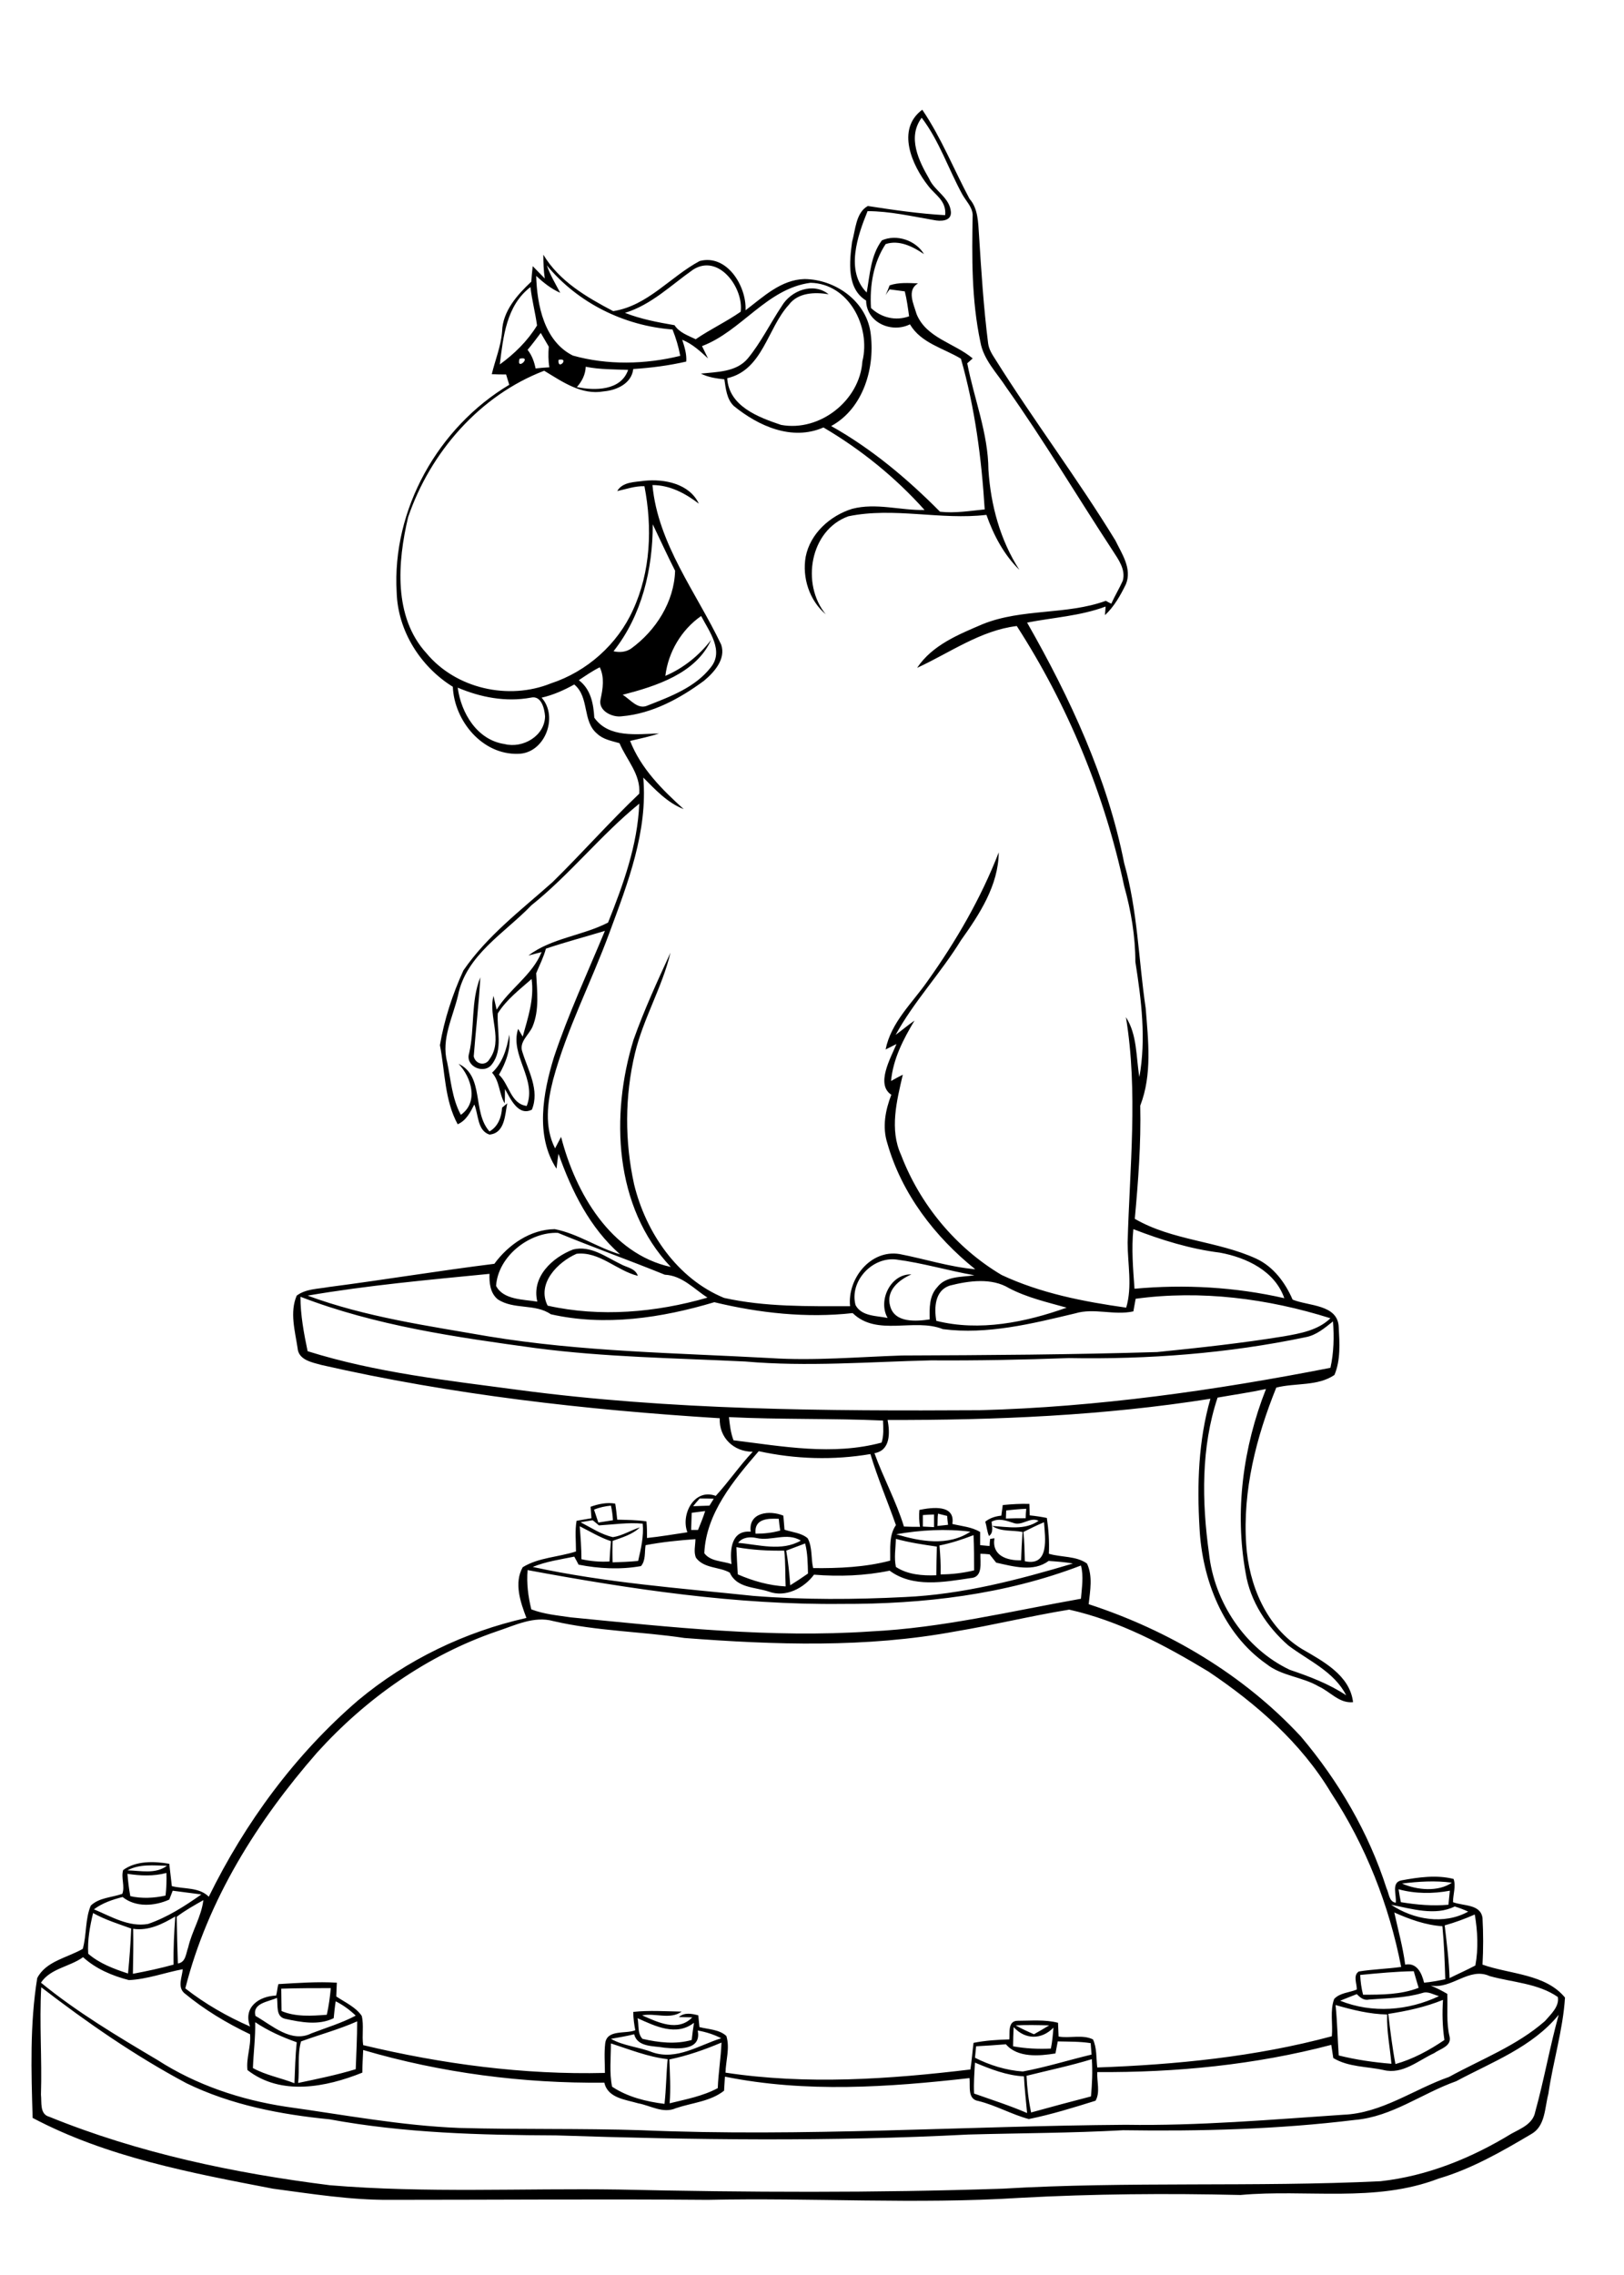 <?xml version="1.0" encoding="utf-8"?>
<!-- Generator: Adobe Illustrator 21.0.2, SVG Export Plug-In . SVG Version: 6.00 Build 0)  -->
<svg version="1.2" baseProfile="tiny" id="Layer_1" xmlns="http://www.w3.org/2000/svg" xmlns:xlink="http://www.w3.org/1999/xlink"
	 x="0px" y="0px" viewBox="0 0 567 794" overflow="scroll" xml:space="preserve">
<path d="M340.4,719.9c-0.2,3.6-0.5,7.2-0.3,10.8c6.2,2.2,12.5,4.2,18.5,6.8c-0.4-4.3-0.9-8.6-1.1-12.8
	C351.5,724.4,345.9,722.2,340.4,719.9 M358.4,724.5c0.2,4.3,0.7,8.6,1.6,12.8c6.9-1.9,13.9-3.8,20.9-5.6c0.4-4.3,0.6-8.7,0.3-13
	C373.7,721,366,722.6,358.4,724.5 M213.7,728.3c5.4,3.6,11.9,5.2,18.3,6c0.6-5.2,0.6-10.4,1.1-15.6c-6.9-0.8-13.3-3.4-19.8-5.5
	C213.3,718.2,212.7,723.4,213.7,728.3 M369.3,712.5c-0.3,1.4-0.5,2.8-0.8,4.2c-5.6,0.9-13.2,1.6-17.3-3.2c-3.5,0.3-6.9,0.5-10.4,0.7
	c-0.1,1.3-0.3,2.7-0.4,4c5.1,2.6,10.9,4.4,16.7,4.8c8.1-1.5,16-4,24-5.9c-0.1-1.3-0.2-2.7-0.3-4
	C376.9,712.5,373.1,712.6,369.3,712.5 M233.7,718.8c0.2,5.1,0.5,10.2,0.1,15.3c5.7-1.4,11.6-2.5,16.8-5.3c0.2-5.3,1.1-10.6,1.3-15.9
	C246,715.4,240,717.5,233.7,718.8 M243.6,708.7c1.4,7.1-6.9,6.4-11.6,6c-3.8-0.7-9.4-0.1-10.6-4.7c-2.7,0.7-5.4,1.1-8.1,1.6
	c4.4,2.5,9.7,2.8,14.5,4.7c8.4,2.9,16.3-2.5,24-4.9C249.3,710.1,246.5,709.2,243.6,708.7 M353.9,707.5c-0.1,2.2-0.2,4.4-0.2,6.7
	c4.3,0.8,8.8,1,13.2,0.8c0.5-2.4,0.7-4.9,0.9-7.3C363.6,712,357.9,711.9,353.9,707.5 M354.6,706.9c2.1,1.2,4.3,2.2,6.4,3.1
	c1.8-1,3.5-2,5.3-3.1C362.4,706.8,358.5,706.7,354.6,706.9 M105.1,712.5c-1.3,4.5-0.5,9.7-1,14.5c6.7-1.4,13.5-2.8,20.1-4.8
	c0.2-5.6,0.5-11.1,0.5-16.7C118.4,708.3,111.7,710.1,105.1,712.5 M89.1,705.8c0.1,5.4-0.6,10.7-0.8,16c4.5,2.5,9.7,3.4,14.5,5.3
	c0.2-4.8,0.3-9.5,0.8-14.3C98.5,711,93.6,708.8,89.1,705.8 M222.6,704.4c0.5,2.3-0.1,5.3,1.7,7.2c5.6,1.3,11.6,2,17.2,0.4
	c0.2-2,0.5-4,0.8-6C236.1,710.8,228.8,707.2,222.6,704.4 M466.3,699.8c0.6,5.9,0.7,11.8,1.1,17.6c6,1.5,12.2,2.4,18.4,2.9
	c-0.5-5.7-1.7-11.4-1.5-17.2C478.2,703,472.2,701.5,466.3,699.8 M484.7,702.9c0.7,5.9,1.4,11.7,2.5,17.5c6.1-1.7,11.8-4.8,17.1-8.4
	c-0.7-4.7-0.8-9.4-0.5-14C497.7,700.5,491.2,701.9,484.7,702.9 M89.2,703.6c5.8,3.3,12.5,9.6,19.5,6.1c5.2-2,10.6-3.6,15.5-6.2
	c-2.1-2-4.4-3.7-7-5c-0.3,1.9-0.5,3.9-0.7,5.9c-5.3,2.6-11.5,1.4-17,0.2c-3.3-0.8-2.4-4.7-2.8-7.3C93.7,698.7,88,699.1,89.2,703.6
	 M496.6,695.6c-6.1,1.8-12.4,1.8-18.7,2.3c-1.8,0.4-3.1-0.8-4.2-1.9c-2,0.8-3.9,1.5-5.8,2.3c11.2,4.5,23.7,3.5,34.5-1.6
	C500.5,696.2,498.6,694.9,496.6,695.6 M98.2,694.1c0,2.6,0.1,5.2,0.1,7.8c4.9,2.1,10.6,1.7,15.8,1.3c0.7-3.1,1.1-6.2,1.4-9.3
	C109.8,693.9,104,693.9,98.2,694.1 M14.4,693.6c-0.7,12.5,0.3,25-0.1,37.5c0.3,2.7-0.5,6.8,2.9,7.7c31.2,12.7,64.6,19.7,98,23.9
	c33.6,2.8,67.3,1,100.9,1.5c44.7,1,89.4,1.2,134-0.3c43.9-2.6,88-0.5,131.9-2.6c16.3-1.8,31.8-8.1,45.7-16.6
	c3.3-1.8,7.5-3.4,8.3-7.6c3.1-11.2,5.1-22.7,8.2-33.9c-9.2,11.3-23.3,16.5-35.8,23.2c-11.9,4.2-22.4,12.4-35.3,13.5
	c-26.9,3.3-54,4-81,3.6c-18,1-36,1-54,1.5c-48,2.5-96,1.9-144,0.3c-26.4-0.1-53-0.8-79-5.6c-17.2-1.7-34.4-5-50-12.6
	C47.1,717.5,30.4,705.9,14.4,693.6 M474.9,689.3c0.1,2.3,0.4,4.6,1,6.9c6.5,0,13.2,0,19.4-2.4c-0.6-1.9-1.1-3.8-1.7-5.8
	C487.4,688.1,481.2,688.7,474.9,689.3 M14.3,692C26.9,702.3,41,710.7,55,719c13.5,8.7,29,13.9,44.9,16.3c20.1,2.8,40.1,6.6,60.4,7.4
	c21.2,0.6,42.5,0.1,63.7,0.8c56.4,2.4,112.7-1.5,169-1.9c25.4,0.4,50.7-1.8,75.9-3.5c13.5-0.5,24.7-8.9,37-13.2
	c11.3-6.2,23.7-10.9,33.5-19.5c2-2.3,5.1-5.1,4.5-8.4c-6.9-4.8-15.9-5.1-23.8-7.3c-7.2-3.3-13.2,4.7-20.6,3.3c2,0.8,3.9,1.8,5.8,2.9
	c0.2,5-0.4,10,0.8,14.9c0.8,3.4-3.3,4.3-5.4,5.8c-5.6,2.6-11,7.5-17.6,5.9c-5.9-1.3-12.3-1-17.6-4.2c-0.2-1.5-0.5-3.1-0.7-4.6
	c-26.6,7-54.3,9.7-81.7,9.5c-0.2,3.3,1.1,7-0.6,10c-7.7,2.4-15.4,4.8-23.3,6.4c-6-1.6-11.5-4.8-17.6-6.3c-3.9-0.6-2.8-5.1-3.1-8
	c-28.3,3.2-57.2,5.2-85.4-0.5c-0.1,1.6-0.2,3.2-0.3,4.9c-4.8,3.8-11.2,4.2-16.8,6.1c-4.5,2-8.8-0.9-13.2-1.7
	c-4.4-1.3-10.6-1.8-11.8-7.2c-28.4,0.3-57-3.4-84.2-11.4c-0.1,2.6-0.3,5.3-0.3,7.9c-12.7,5.1-28.4,8.2-40.1-0.9
	c-0.5-4.2,1.3-8.3,0.9-12.5c-8.2-3.9-16-8.6-23-14.4c-2.4-2.2-0.7-5.6-0.5-8.3c-6.3,1.2-12.4,3.5-18.8,3.8c-5.8-1.5-11.5-3.9-16-8
	C24.3,686.5,17.6,687,14.3,692 M46.5,673.2c0.1,5.2,0,10.5-0.1,15.7c4.8-0.9,9.5-1.9,14.2-3.2c-0.1-5.6,0.2-11.3,0.6-16.8
	C56.8,671.5,51.9,674,46.5,673.2 M504.4,672c0.7,6.1,1.5,12.2,1.7,18.4c3-1.5,6-2.8,9-4.4c1.1-5.8,0.8-12-0.2-17.8
	C511.5,669.7,508,671,504.4,672 M486.8,667.5c1.3,6,3,12,3.8,18.2c4.1-0.8,5.8,3,6.6,6.3c2.5-0.2,4.9-0.7,7.4-1.2
	c-0.2-6.2-0.4-12.3-1-18.5C497.7,671.9,492.2,669.9,486.8,667.5 M32.5,667.7c-1.1,4.6-2,9.4-1.7,14.2c3.9,3.4,9,5.3,13.9,6.9
	c0.5-5.2,0.9-10.4,1.1-15.7C41.4,671.5,36.8,670.1,32.5,667.7 M485.7,664.8c7.8,5.2,18.4,7.1,26.9,2.4c-1.5-0.7-3.1-1.3-4.7-1.8
	C501.1,668.8,492.8,666.2,485.7,664.8 M61.7,669c0.1,5.4,0.2,10.9,0.4,16.3c2.8-0.4,2.8-3.5,3.6-5.6C67,674,70.3,669,71,663.2
	C67.8,665,64.6,666.8,61.7,669 M488.3,659.4c0.2,1.5,0.5,3,0.8,4.5c5.5,0.9,11,1.4,16.6,0.9c0.2-1.6,0.3-3.3,0.5-4.9
	C500.3,661,494.1,661,488.3,659.4 M60.3,659.9c-0.4,1-0.8,2.1-1.2,3.1c-5.1,2.3-11.7,2.8-16.3-0.9c-3.5,0.9-7.1,2.1-10,4.3
	c6,2.5,12.2,6.3,18.9,5.1c6.7-2.3,12.8-6.2,18.6-10.3C66.9,660.8,63.6,660.3,60.3,659.9 M489.5,657.4c5.2,2.3,12.6,3,17.4-0.3
	C501.1,656.3,495.2,656.7,489.5,657.4 M44.5,654c0.2,2.6,0.5,5.2,1,7.8c4,0.9,8.2,0.7,12.3-0.2c0.3-2.6,0.4-5.3,0.3-7.9
	C53.6,654.9,49,654.7,44.5,654 M44.5,652.8c4.6,0.1,9.8,1.4,13.8-1.6C53.7,651.1,48.7,650.5,44.5,652.8 M333.6,569.4
	c-31.2,5.8-63.1,4.7-94.6,2.3c-15.2-2.3-30.8-2.4-45.8-5.9c-6.8-1.9-13.4,1.5-19.8,3.6c-24.2,8.3-45.6,23.4-62.7,42.3
	c-20.8,23.8-38.2,51.4-46,82.3c6.9,5.4,14.6,9.8,22.6,13.3c-2.5-6.7,3.1-10.6,9.1-10.8c0.4-1.3,0.4-2.7,0.8-4
	c6.8-0.4,13.6-0.9,20.4-0.5c-0.1,1.6-0.1,3.2-0.2,4.8c3.1,2.1,6.8,3.7,8.9,6.8c0.8,3.3,0,6.8,0.5,10.2c27.6,6.6,56,10.4,84.4,9.7
	c0-3.4-0.3-6.9,0.1-10.3c0.6-5,7.1-3.2,10.5-4.6c-0.4-2.1-0.7-4.2-0.7-6.4c5.6-0.6,11.2-0.2,16.9-0.1c-4,2.9-9.3,0.4-13.8,1.3
	c5.4,2.4,12.5,5.9,17.5,0.7c-1.2,0-3.6-0.1-4.7-0.1c2-1.7,4.5-1.2,6.8-0.6c0.1,1.4,0.3,2.8,0.4,4.1c3.1,0.8,6.9,0.8,9.4,3.1
	c1.3,4.2-0.2,8.6-0.3,12.8c28.3,4.3,57.2,2.3,85.5-1.1c0.5-3.1,0.7-6.2,1.1-9.3c4.1-0.8,8.3-1.1,12.5-1.2c0.2-2.3-0.6-6.4,2.8-6.5
	c4.7,0,9.6-0.5,14.2,0.7c0.1,1.6,0.1,3.2,0.2,4.8c3.9,0.7,8.3-0.8,12,1c1.4,3,1.1,6.5,1.5,9.8c27.5-1,55.2-3.7,81.9-10.9
	c0.4-4.3-0.7-8.9,0.8-13c2-2.2,5.3-2.2,7.9-3.3c0.1-2-1.4-4.9,0.7-6.3c4.9-0.8,9.9-0.9,14.8-1.6c-4.2-21.6-12.4-42.4-24.5-60.8
	c-10.4-17.4-26.1-31.1-42.8-42.3c-15.2-9.2-31.2-17.7-48.6-21.6C359.8,564,346.8,567.2,333.6,569.4 M294,559.8
	c-36.9,0.4-73.6-5.1-109.8-11.8c-0.4,4.6,0.2,9.2,1.3,13.7c4.4,1.7,9.1,2.1,13.8,2.8c34.8,3.4,69.8,7.3,104.8,4.9
	c24.8-1.2,49-7.1,73.3-11.4c0.3-3.9,1-7.8,0-11.6C350.8,556.6,322.3,559.9,294,559.8 M257.1,540c0.1,3.2,0.3,6.3,0.5,9.5
	c5.3,2.3,10.9,3.9,16.7,4.2c-0.2-4.2,0-8.4-0.5-12.5C268.3,541.3,262.7,541,257.1,540 M274.5,541.2c0.7,4,1.1,8,1.4,12.1
	c2.1-1.3,4.2-2.7,6.2-4.1c-0.1-3.5-0.1-7.1-1-10.5C278.9,539.5,276.7,540.4,274.5,541.2 M312.8,537.1c-0.1,3.3-0.7,6.6,0,9.8
	c4.1,2.7,9.3,3.1,14.1,2.9c0-3.3,0.1-6.6,0.2-10C322.3,539.1,317.5,538.4,312.8,537.1 M225.4,539.3c-0.4,2.4,0.1,5.3-1.6,7.3
	c-7.2,1.3-14.7,0.9-21.8-0.5c-0.5-1-1-1.9-1.5-2.8c-4.9,1-9.9,1.7-14.5,3.6c25.3,5.5,51.3,7.4,77,10.1c17.6,1.4,35.4,1.3,53,0.4
	c20-0.9,39.5-6,58.6-11.7c-2.8-0.5-5.7-0.7-8.5-0.9c-5.3,4-12.4,1.9-18.3,0.6c-0.8-1-1.5-1.9-2.3-2.9c-1.1-0.1-2.1-0.2-3.2-0.2
	c-0.1,3.1,1,8.3-3.5,8.5c-9.3,1.4-20.1,3.4-28.2-2.6c-8.7,1.8-17.6,2.1-26.4,1.4c-3.5,4.7-9.9,8.1-15.8,5.9
	c-4.8-1.6-11.2-1.2-13.6-6.6c-3.6-2.1-9-1.4-11.8-5.2c-0.9-2-0.2-4.4-0.2-6.5C237.1,537.6,231.2,538.2,225.4,539.3 M328,539.4
	c0.3,3.4,0.5,6.7,0.4,10.1c4,0,7.9-0.5,11.7-1.4c0-4.1,0-8.2-0.2-12.3C336,537.3,332.1,538.6,328,539.4 M257.7,538.5
	c7.2,0.6,15.2,3.1,21.9-0.8c-4.9-3-10.3,0.3-15.5-0.9C261.9,536.3,259.2,536.5,257.7,538.5 M312.9,535.5c8.4,2.5,18,4.3,25.9-0.9
	C330.3,533.5,321.4,534,312.9,535.5 M202.4,532.7c0.3,3.8,0.6,7.6,0.6,11.5c3.2,0.7,6.5,1,9.8,0.8c0.1-2.4,0.3-4.7,0.5-7.1
	C209.4,536.6,206,534.5,202.4,532.7 M357.3,534.7c0.4,3.4,0.4,6.8,0.5,10.2c8.7,1.9,7.1-8.2,6.7-13.6
	C362.1,532.3,359.7,533.5,357.3,534.7 M202.7,531.3c3.7,1.9,7.2,4.3,11.3,5.2c3.3-0.5,6.2-2.4,9.4-3.4c-2.6,2.5-6.2,3.5-9.5,4.7
	c-0.1,2.5-0.1,5,0,7.5c3-0.1,5.9-0.2,8.9-0.5c1-4.3,2-8.6,1.6-13c-5.1-0.5-10.2,0.3-15.3,0.6c-0.6-0.5-1.6-1.4-2.2-1.8
	C205.4,530.8,204,531.1,202.7,531.3 M263.8,535.3c2.9,0,5.8-0.3,8.6-1.1c-0.2-1.4-0.4-2.7-0.5-4.1
	C268,529.9,263.2,530.1,263.8,535.3 M327.3,532.6c0.9-0.1,2.8-0.3,3.7-0.4c-0.1-0.8-0.3-2.3-0.3-3.1c-0.8-0.2-2.4-0.6-3.2-0.8
	C327.3,529.7,327.4,531.1,327.3,532.6 M322.2,528.8c0,1.3,0,2.6,0,4c1.3,0.1,2.6,0.1,3.9,0.2c0-1.5,0-2.9,0-4.4
	C324.9,528.6,323.6,528.7,322.2,528.8 M351.3,527.2c0,0.7-0.1,2.1-0.1,2.8c2.3-0.1,4.6-0.1,6.9-0.1c0-0.8,0.1-2.4,0.2-3.3
	C356,526.7,353.7,526.9,351.3,527.2 M241.5,528c-0.1,2-0.1,4-0.2,6c0.6,0,1.8,0,2.4,0c0.9-2.2,1.8-4.4,2.5-6.6
	C244.6,527.6,243.1,527.8,241.5,528 M207.4,526.9c0.5,1.5,1,3,1.5,4.5c1.7-0.3,3.4-0.5,5.1-0.8c-0.1-1.7-0.3-3.4-0.7-5.1
	C211.3,525.7,209.3,526.1,207.4,526.9 M244.3,523c-0.8,0.9-1.6,1.8-2.3,2.7c1.9-0.1,3.8-0.1,5.7-0.2c0.5-0.8,1-1.6,1.5-2.4
	C247.5,523,245.9,523,244.3,523 M245.9,542.1c2.1,2.9,6.3,2.7,9.5,3.8c-0.6-5-0.1-11.9,6.7-11.3c-0.9-6.8,6.6-7.6,11.4-5.6
	c0.1,1.6,0.3,3.3,0.4,4.9c2.7,0.9,5.9,1.1,8.1,3c1.7,3.2,1.1,7,1.9,10.4c9,0.1,18.2-0.3,26.9-2.6c0.1-4.2-0.5-8.8,2-12.4
	c-2.9-8.3-6.4-16.4-8.9-24.8c-12.9,2.2-26.2,1.8-39-1C256.1,516.7,246.5,528.2,245.9,542.1 M254.5,494.6c0.3,2.7,0.6,5.5,1.6,8.1
	c17.1,2.1,34.6,5.4,51.7,0.8c0.8-2.5,0.6-5.1,0.5-7.7C290.3,495,272.4,495.5,254.5,494.6 M425.1,487.8c-5.8,17.4-5.5,36.3-3,54.3
	c1.8,17,12.6,33.3,28.2,40.7c6.8,2.3,13.7,4.9,19.7,8.9c-4.2-8.3-13.2-12.1-20.2-17.4c-7.4-6.5-13.3-15.3-14.9-25.3
	c-3.9-21.5-0.9-43.9,7.1-64.2C436.4,486,430.7,486.8,425.1,487.8 M104.9,452.6c0,6.4,1.2,12.8,2.5,19c23.9,7.5,48.8,10.2,73.5,13.5
	c53.4,7.1,107.3,7.4,161.1,7.1c41.2-1.1,82.1-6.9,122.5-14.8c1.2-5.3,1.3-10.8,0.9-16.2c-2.9,2.3-5.8,4.8-9.5,5.5
	c-27.2,5.7-55.1,7.8-82.8,7.3c-16,0.6-32,0.9-48,0.8c-21.6,0.5-43.3,2.3-64.9,0.4c-24.5-1.2-49-1.5-73.3-4.7
	C159.1,466.7,131.1,462.7,104.9,452.6 M331.6,448.7c-5.2,1.7-5.5,7.7-4.7,12.3c15.1,3.8,31.2,0.5,45.5-4.6
	c-6.8-1.9-13.8-3.5-20.1-6.8C346.2,445.9,338.3,447,331.6,448.7 M107.4,452.2c20.3,7.5,41.8,10.5,63,14.2
	c32.6,5.4,65.6,5.8,98.5,7.6c15.3,1,30.7-0.4,46-0.9c29.7-0.1,59.4-0.3,89.1-1.2c14.8-1.5,29.6-3.1,44.3-5.5
	c5.7-1,11.9-2.1,16.2-6.3c-21.9-6.9-45.2-9.9-68-6.8c-0.3,1.5-0.5,2.9-0.8,4.4c-6.8,1.5-13.7-1.3-20.3,0.7
	c-15.1,3.6-30.7,7.5-46.2,5.5c-10-4-23,2.7-31.5-5.6c-16.1,1.8-32.6,0-48.3-3.8c-18.4,5.5-38.2,8.5-57.1,4.2
	c-5.5-3.8-12.9-1.5-18.5-5.2c-2.7-2.2-3-5.8-2.9-8.9C149.6,446.7,128.4,448.6,107.4,452.2 M298.7,455.5c2.1,4,7.4,3.7,11.2,4.5
	c-3.5-6.1,1.1-15.5,8.3-15.2c-4.4,1.9-9,5.7-7.4,11.1c1.6,5.9,9.1,5.3,13.8,4.6c-0.1-3.9-0.2-8.2,2.6-11.2c3-4,8.5-3.5,13-4.2
	c-9.1-1.6-18.1-4.3-27.3-5.5C304.5,438.6,296.5,447.2,298.7,455.5 M173.2,448.8c2.5,4.9,9.5,4.7,14.4,5.5
	c-2.1-8.6,5.2-15.4,12.5-18.2c6.1-1.5,11.4,2.6,16.6,5.1c2.1,1.2,5.1,1.4,6,4.1c-7.4-1.8-13.4-8.6-21.4-7.7
	c-6.6,2.9-14,10.4-10.1,18.1c18.3,4.1,37.8,2.4,55.8-2.8c-4.8-3.1-8.8-7.7-14.9-8c-12.3-5-24.9-9.5-37.3-14.6
	C184.9,429.9,173.9,438.4,173.2,448.8 M395.7,429c-0.7,6.9-0.1,13.9,0.4,20.8c17.5-1.6,35.2-0.6,52.3,3.3
	c-3.3-9.5-13.2-14.2-22.5-15.9C415.5,435.9,405.5,432.8,395.7,429 M159.8,240c1.2,8.9,6.8,18.3,16.4,19.7c6.3,1.6,14-2.8,14.1-9.7
	c-0.2-2.7-1.3-7.4-5-6.5C176.6,245.1,167.8,243.4,159.8,240 M232.3,235.9c6.3-2.7,11.8-7.1,16-12.6c-5.3,11.8-19.3,16.2-30.9,19.2
	c2.7,1.6,5.3,5.4,8.8,3.7c7.9-3.1,16.5-6.3,21.9-13.2c4.8-5.8-0.5-12.6-3.3-18C237.9,219.8,233.3,227.6,232.3,235.9 M227.9,183
	c0,15.7-3.8,31.8-13.7,44.3c2.1,0.5,4.3,0.3,6.1-0.9c8.7-6.3,15.1-16.4,15.4-27.2C233,193.9,230.5,188.4,227.9,183 M204.5,128
	c-0.1,2.7-1.3,5.1-3.1,7.1c6.3,1.3,15.4,1.3,17.9-6C214.4,128.9,209.4,129,204.5,128 M195,125.6C194.6,129.6,199.1,124.7,195,125.6
	 M181.4,125.2C180.1,129.8,186.1,124.1,181.4,125.2 M184.2,122.1c1.5,1.9,2.3,4.1,2.8,6.5c1.6-0.2,3.2-0.3,4.8-0.4
	c-0.4-2.4-0.4-4.8-0.2-7.2c-0.9-1.6-1.9-3.2-2.8-4.8C187.3,118.2,185.8,120.2,184.2,122.1 M174.5,127.2c5.1-3.7,9.7-8.2,13-13.6
	c-0.6-4.5-1.8-8.9-2.3-13.4C176.8,106.6,175.7,117.5,174.5,127.2 M190.9,92.6c1.2,3.4,3,6.4,4.7,9.6c-3.2-1.4-5.9-3.6-8.4-5.9
	c0.3,10.2,2.8,22.8,12.8,27.8c12.1,3.4,25.3,3.1,37.5,0.1c-0.6-3.2-1.5-6.2-2.7-9.2C217.8,113.7,201.7,105.7,190.9,92.6 M242,94.1
	c-7.7,5.4-14.6,12.3-23.8,15.1c5.6,2.2,11.5,3.3,17.3,4.3c1.7,2.6,4.7,3.6,7.4,4.9c5.1-3.5,10.7-6.1,15.7-9.6
	C259.7,100.6,251,88.4,242,94.1 M324.4,62.4c1.9,4.3,7.2,6.5,7.6,11.6c0.2,3.3-3.7,3.3-6,2.8c-7.7-1.3-15.3-3.1-23.1-3.1
	c-3.5,8.6-7.8,20.9-0.3,28.4c1.1-6.2,1.4-13,5.3-18.2c5.1-2.3,11.9,0,14.7,4.8c-3.8-2.6-8.7-5.1-13.4-3.5
	c-4.3,6.5-5.6,14.6-5.1,22.3c3.6,3.4,8.6,4.6,13.3,2.9c-0.4-2.9-0.8-5.9-1.5-8.7c-1.8-0.2-3.5-0.5-5.3-0.7c-0.4,0.5-1.1,1.5-1.4,2
	c0.5-1.1,1-2.3,1.4-3.4c3.2-1.1,6.6-0.8,9.9-0.7c-4,2.4-1.5,7.2-0.5,10.7c3.4,8.4,13.2,10.1,19.6,15.5c-0.5,0.4-1.4,1.3-1.9,1.7
	c2.4,12.4,7.3,24.4,7.4,37.2c0.8,12.3,4.1,24.5,10.8,34.9c-5.4-5.3-9-12.1-11.5-19.2c-16,1.9-32.3-2.8-48.2,0.5
	c-13.4,4.8-16.6,23.6-7.9,34.2c-5.7-4.8-8.3-12.8-7-20.1c1.6-8.1,8.5-14.3,16.2-16.7c8.4-2.2,16.9,0.6,25.3,0.4
	c-10.2-11.4-22.2-21.1-35.3-28.8c-11,4.8-22.7-0.5-31.3-7.5c-2.5-2.4-2.8-6.1-3.3-9.3c-2.8-0.3-5.6-0.7-8.2-2
	c5.6-0.6,12.4-0.5,16.4-5.3c4.6-5.6,7.8-12.2,11.8-18.2c3.2-5.5,11-8.5,16.4-4.2c-4.9-0.8-10.7-0.6-13.9,3.7
	c-7.5,8.2-9.1,22.8-21.5,25.6c0.6,9.8,10.8,13.6,18.8,16.3c13.5,2.5,27.5-8.5,28.4-22.2c3-12.1-4.8-27.1-18.1-27.4
	c-15.3,2-24.1,16.9-37.9,22.1c0.7,1.4,1.4,2.9,2.1,4.3c-2.7-2.5-5.5-5.1-9-6.5c0.8,2.5,1.6,5,1.4,7.6c-6.1,1.4-12.3,2.2-18.5,2.6
	c-0.6,5.1-5.8,7.4-10.3,7.8c-7.8,1.4-14.5-3.4-20.8-7.2c-22.5,8.6-39.8,28.5-47.5,51.1c-3.7,15.6-5.2,34.8,6.4,47.5
	c10.3,12.4,28.7,16.5,43.5,10.5c12.5-4.1,23.2-13.6,28.6-25.6c6.2-13.4,6.8-28.8,4-43.2c-3.3-0.1-6.3,1-9.5,1.7
	c1.9-3.3,6.2-3.1,9.5-3.6c7-0.7,15.7,1,19,8c-4.7-3.6-10.1-6.5-16.2-6.5c1.9,20.6,15.4,37.6,24,55.7c1.7,5-2.4,9.6-6,12.6
	c-8.4,6.2-18.1,11.5-28.7,12.4c-3.4,0.5-8.4-2-7.4-6c0.8-3.7,1.4-7.6-0.3-11.1c-2.6,1.3-4.9,2.9-7.3,4.5c4.2,3.2,5.1,8.2,5.4,13.1
	c5.1,7.2,14.9,5.7,22.6,5.5c-3.3,1.1-6.7,1.8-10.1,2.6c3.8,9.7,11.2,17,18.7,23.8c-5.7-2.2-9.9-6.8-14.1-11
	c1.6,18.8-5.4,36.8-11.8,54.1c-6.3,17.2-14.9,33.6-19.7,51.4c-2,7.8-3.1,16.5,0.7,23.9c0.7-1.3,1.4-2.7,2.1-4
	c5,19.5,17.3,40.8,38.3,45.4c-19.8-20.9-21.1-53-13-79.3c3.7-10.4,8.3-20.4,12.9-30.4c-2.9,12.1-9.5,23-12.4,35.1
	c-3.6,15-3.6,30.8-0.3,45.8c4.1,16.8,15.1,32.9,31.4,39.6c14.4,3.2,29.3,2.9,44,2.9c-1-9.5,7.1-19.9,17.3-18.2
	c8.8,1.7,17.4,4.5,26.4,5.3c-14.1-11.3-25.7-26.4-30.7-44c-1.8-5.6-0.7-11.5,1.4-16.9c-5.5-3.6-0.3-12.7,1.8-17.7
	c-1.3,0.6-2.5,1.3-3.8,1.9c1.9-9.5,9.3-16.2,14.6-23.8c10-14,18.7-29,24.9-45c-0.1,11.5-6.7,21.6-13.2,30.7
	c-7,11.4-16.4,21.3-22.8,33c2.2-1.6,4.3-3.4,6.6-5c-3.9,6.5-7.5,13.4-8.2,21.1c1.4-0.8,2.7-1.5,4.1-2.2c-2.1,9.1-4.7,19.1-0.6,28
	c6.6,17.3,19.1,32.4,35.1,41.9c13.7,6.4,28.6,9.3,43.5,11.4c2.2-7.4,0.5-15.2,0.5-22.7c0.7-26.1,3.7-52.7-0.6-78.7
	c4,6.2,3.5,13.9,4.7,20.9c2.4-13.3,0.7-26.9-1.4-40.2c0-8.9-1.5-17.8-3.9-26.4c-6.9-32.2-19.7-63.2-37.5-90.8
	c-12.6,1.5-23.5,9.4-34.8,14.6c5.3-8,14.6-11.7,23-15.3c13.8-5.5,29.1-3.1,42.9-8.1c0.5,0.3,1.4,0.8,1.9,1c1.2-2.7,2.8-5.3,4-8
	c1.1-3.9-1.5-7.4-3.5-10.5c-12.4-18.9-24-38.4-37.1-56.9c-3.3-5.1-8-9.7-9.1-15.9c-3.1-14.6-3-29.7-2.7-44.5
	c-0.2-2.8-2.4-4.8-3.7-7.2c-4.8-8.8-8-18.6-14.1-26.6C316.7,47.9,320.8,56.2,324.4,62.4 M324.1,64.9c-5.7-7.2-11.3-19.8-2.1-26.6
	c6.6,9.7,11,20.8,16.5,31.1c3,3.4,3,8.2,3.3,12.5c0.8,12.7,1.6,25.4,3.2,38c0.3,2.1,1.4,3.8,2.5,5.5c13.4,21.4,28.7,41.6,41.9,63.2
	c2.3,4.7,5.9,9.9,3.7,15.3c-1.9,3.9-4.1,7.8-7.3,10.8c0-0.8,0.2-2.3,0.2-3c-8.8,3.3-18.2,3.8-27.4,5.6c15,26.3,28,54.2,33.9,84
	c4.7,16.5,5,33.7,7.5,50.6c0.9,11.3,2.3,23.2-1.9,34c0.3,13.2-0.7,26.4-1.9,39.5c13.1,7.6,28.9,7.7,42.4,13.9
	c6,2.8,10.1,8.3,12.7,14.3c5.6,2.3,15.8,1.6,16.1,9.6c0.3,5.6,0.7,11.5-1.5,16.7c-5.9,4-13.6,2.7-20.3,4.4
	c-7,17.3-11.8,36-10.5,54.8c0.9,14,7,28.8,19.4,36.4c7.4,4.3,16.8,9.2,17.9,18.6c-4.8,0.5-8-3.7-12-5.5c-5.8-3.4-12.9-3.6-18.2-7.8
	c-15.2-10.6-22.5-29.5-23.4-47.5c-0.9-15.1-0.4-30.5,3.8-45.1c-37.2,5.9-75.1,7.5-112.7,7.4c0.8,4.4,1.1,10.6-4.6,11.6
	c3.1,8.6,7.6,16.8,10.3,25.6c1.9,0.1,3.7,0.1,5.6,0.1c-0.3-2-0.4-3.9-0.2-5.9c4.4-0.9,12.6-2,11.5,4.9c3.3,0.8,6.7,1,9.7,2.8
	c0,1.5,0,3,0,4.6c1.1,0.1,2.2,0.2,3.3,0.3c0-0.6,0.1-1.9,0.2-2.5c0.4,0,1.1-0.2,1.5-0.2c-1,6.1,4.4,7.8,9.3,7.7
	c0.1-3.3,0.3-6.6,0.5-9.9c-3.5-0.7-7.5,0-10.6-2.1c5.4,0.3,11.4,1.6,16.2-1.8c-3-1.5-5.8,2-8.9,0.7c-2.5-0.8-5-1.7-7.5-0.4
	c0.1,1.7,0.8,3.8-0.9,5c-0.7-1.6-0.8-3.4-1.3-5c1.6-1.3,3.6-1.9,5.6-2.1c0.2-1.2,0.3-2.4,0.5-3.7c3.1-0.3,6.2-0.5,9.3-0.4
	c0,1.3,0.1,2.6,0.1,4c2,0.2,4,0.5,6,0.9c0.6,4.1,0.9,8.3,0.7,12.5c4.4,1.3,9.5,0.7,13.3,3.4c2.1,4.4,1.1,9.5,0.6,14.2
	c27.9,9.1,54.1,24.6,74.1,46.2c13.2,15.6,23.7,33.6,29.9,53c0.9,1.8,0.8,4.6,3.2,5c0.4-2.6-1.7-7.1,2-7.8c5.9-1.1,12.3-2,18.2-0.5
	c0.9,2.5-0.2,5.4-0.2,8.1c3.6,1.4,9.6,0.6,10.3,5.5c0.3,5.4,0.3,10.9,0,16.3c9.6,3.4,22,3.2,28.8,11.5c-0.7,11.3-4.2,22.4-5.8,33.6
	c-1.3,4.8-1,11.2-5.9,14c-10.3,6.1-20.9,12.2-32.5,15.6c-22.1,8.5-46.1,3.6-69.1,5.7c-25.7-0.6-51.4-0.4-77,1
	c-36.3,2.3-72.7-0.1-109,0.7c-37-0.3-74,0-111,0c-13.7,0.1-27.3-2.1-40.8-3.9c-28.6-5.5-58-11-83.9-24.7c-0.5-16.2-1-32.7,1.6-48.8
	c3-5.9,10.5-7.1,15.9-10.2c1.4-5,0.8-10.4,2.8-15.1c2.9-2.8,7.3-2.8,11-4.1c1-2.6-0.5-5.6,0.3-8.3c4.5-3.3,10.8-3.1,16.1-2.2
	c0.3,2.6,0.6,5.2,0.9,7.8c4.3,1.1,9.5,0.3,12.9,3.7c12.7-25.9,30.2-49.7,52.2-68.6c16.9-14.1,37.3-23.9,58.7-28.7
	c-2.1-5.5-4.4-12.2-1.3-17.7c5.5-3.4,12.4-3.5,18.6-5.5c0-3.6-0.4-7.2,0.2-10.7c1.7-0.3,3.5-0.6,5.2-0.9c-0.1-1.3-0.2-2.7-0.3-4
	c2.8-1,5.7-1.6,8.6-1.1c0.3,1.8,0.5,3.7,0.7,5.6c3.4,0.1,6.9,0.1,10.2,0.6c0.2,1.9,0.2,3.9,0.2,5.8c4.7-0.5,9.4-1.3,14.1-2
	c-2.4-6.2,2.4-15.5,9.9-12.7c4.5-4.9,8.3-10.5,12.9-15.4c-6.6,0-11.8-4.9-11.5-11.7c-46.7-2.9-93.5-8.2-139.1-18.6
	c-3.2-0.9-8-1.7-8.3-5.9c-0.9-6-2.8-12.5-0.3-18.3c3.2-2.4,7.4-2.3,11.2-3c19.3-2.5,38.5-5.7,57.8-8.1c4.9-6.7,12.6-12,21.1-12.1
	c8.1,1.6,15,6.5,22.8,8.8c-10.6-9.3-16.9-22.1-21.5-35.1c-0.3,1.7-0.5,3.5-0.7,5.2c-7.5-11.4-4.7-26.5-0.9-38.9
	c5-15,11.7-29.4,17.8-44.1c-6.9,2.1-13.8,3.9-20.6,6.2c-0.8,3-2.2,5.7-3.4,8.6c0.3,6.2,1.2,12.8-1.3,18.7c-1.3,2.9-4.8,5.3-3.5,8.8
	c2,6.5,6.1,13.3,3.3,20.1c-4.8,2.4-7.5-3.9-9.4-7.2c0,1.2,0,3.7-0.1,5c-2-3.4-1.7-7.7-4.4-10.7c3.7-3.4,5.2-8.5,6-13.3
	c0.6,5-1.1,9.7-3.6,14c3.6,3.3,4.1,10.2,9.7,10.9c3.7-9.3-6-17.7-3-26.9c0.5,0.9,1.1,1.8,1.6,2.7c1.8-6.5,4.1-13.2,3.1-20.1
	c-4.2,3.7-8.8,7.2-11.8,12c-0.4,5.8,1.9,12.6-2,17.7c-2.7,3.8-9.5,0.8-8-3.8c2-8.7,0.5-18,3.9-26.5c-0.5,9.2-1.6,18.4-2.3,27.6
	c0.6,2.8,4.1,3.5,5.5,1c4.9-6.7-0.5-14.9,1.4-22.1c0.3,1.2,0.8,3.6,1.1,4.8c4.5-7.3,12.4-12,15.7-20.1c-1.5,0.4-3.1,0.8-4.6,1.2
	c8-6.1,18.9-6.9,27.8-11.5c5.3-13.3,10.3-27,10.9-41.5c-13.4,10.9-24.2,24.7-37.7,35.5c-9.3,9.7-22.8,17.3-25.6,31.5
	c-1.8,7.6-5.9,15.2-3.8,23.1c1.3,6.2,1.7,12.8,4.8,18.5c6.3-4.4,3.7-13.1-0.8-17.8c9.1,4.3,4.7,16.8,10.8,23.6c3-1.7,4.2-5,4.4-8.3
	c0.6-0.5,1.2-1,1.8-1.5c-0.8,4-0.8,10.4-6.2,10.9c-4.3-1.4-3.8-7-5.3-10.5c-1.4,2.7-2.8,5.6-5.8,6.9c-4.6-8.4-4.4-18.4-6.2-27.6
	c1.5-8.9,4.4-17.8,8.2-26.1c8.3-12.1,20.2-21.1,31.1-30.8c10.3-10.1,19.8-20.9,30.3-30.9c0.5-6.8-4.4-11.7-6.9-17.6
	c-2.7-0.8-5.7-1.3-7.8-3.3c-5.3-4.4-2.6-12.7-8-17.2c-3.6,2-7.4,3.7-11.4,4.6c6,6.7,1.1,19.5-8.2,19.6
	c-12.5,0.4-22.3-11.5-22.8-23.4c-11.3-7-19.2-19.5-19.6-32.9c-1.7-29,14.5-57.7,39.3-72.5c-0.4-1.2-0.7-2.4-1.1-3.6
	c-1.7,0-3.4,0-5-0.1c1.2-5,3.2-9.7,3.6-14.9c0.2-7.1,5.3-12.8,10.2-17.4c0.1-1.8,0.3-3.6,0.5-5.4c1.4,1.4,2.8,2.9,4.2,4.3
	c-0.4-2.8-0.5-5.6-0.5-8.3c5.6,9.3,15.1,14.8,24.4,19.7c12.1-1.9,19.9-12,30.2-17.5c9.5-2.5,16.4,8.8,16,17.2
	c6.2-4.7,12.4-10.7,20.6-10.9c10.6,0.1,21.3,7.5,23,18.4c1.8,12.1-2.3,26.7-13.7,32.9c14.1,7.9,26.6,18.4,38,29.9
	c5.2,0.6,10.5-0.3,15.6-0.8c-1.1-17.8-3.4-35.4-8.3-52.6c-6.1-3.7-13.9-5.4-17.8-12c-6.4,3.2-15.2-0.6-15.3-8.3
	c-6.9-4.2-5.8-13.7-4.9-20.5c1.2-4.2,1.3-10.2,5.5-12.5c9,1.4,18,2.7,27,3.2C330.5,70,326.4,68,324.1,64.9"/>
</svg>

